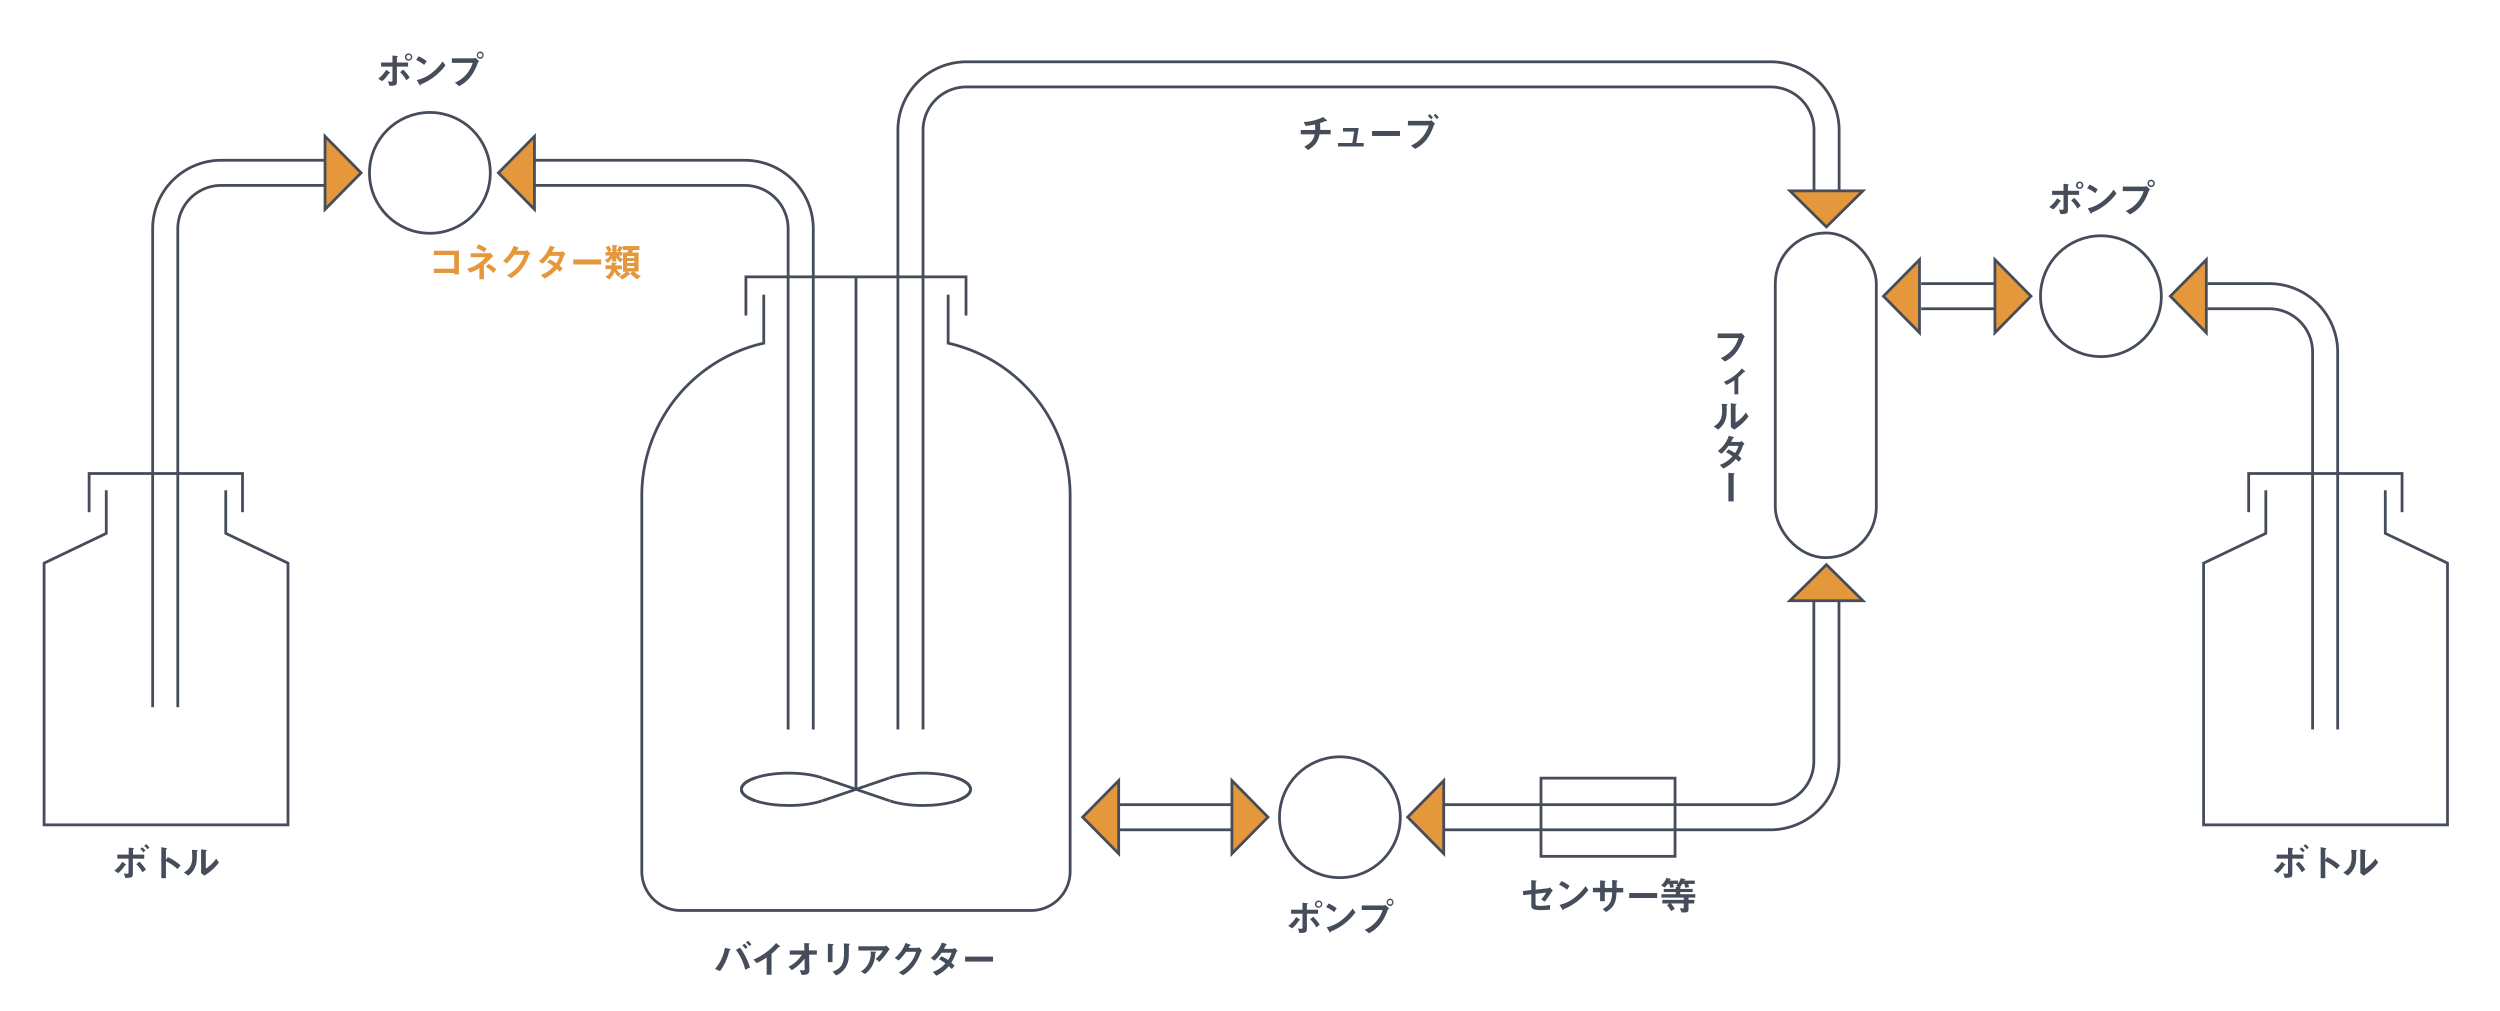 <svg xmlns="http://www.w3.org/2000/svg" viewBox="0 0 895.12 361.86"><defs><style>.cls-1,.cls-2{fill:none;}.cls-1,.cls-5{stroke:#454c5a;stroke-miterlimit:10;}.cls-3{fill:#454c5a;}.cls-4{fill:#e5973c;}.cls-5{fill:#fff;}</style></defs><title>original_chart</title><g id="線"><polyline class="cls-1" points="805.13 183.39 805.13 169.54 860.05 169.54 860.05 183.39"/><polyline class="cls-1" points="811.27 175.54 811.27 190.97 788.99 201.63 788.99 295.35 876.32 295.35 876.32 201.63 854.05 190.97 854.05 175.54"/><path class="cls-1" d="M273.46,105.51v17.36a56,56,0,0,0-43.66,54.62V312a14,14,0,0,0,14,14H369.16a14,14,0,0,0,14-14V177.49a56,56,0,0,0-43.67-54.62V105.51"/><polyline class="cls-1" points="267.07 112.97 267.07 99.13 345.88 99.13 345.88 112.97"/><circle class="cls-1" cx="479.75" cy="292.61" r="21.63"/><circle class="cls-1" cx="153.92" cy="61.89" r="21.63"/><circle class="cls-1" cx="752.23" cy="106.05" r="21.63"/><circle class="cls-2" cx="153.92" cy="61.89" r="21.63"/><polyline class="cls-1" points="31.91 183.39 31.91 169.54 86.83 169.54 86.83 183.39"/><polyline class="cls-1" points="38.05 175.54 38.05 190.97 15.78 201.63 15.78 295.35 103.11 295.35 103.11 201.63 80.83 190.97 80.83 175.54"/><line class="cls-1" x1="306.48" y1="99.12" x2="306.48" y2="282.61"/><path class="cls-1" d="M270.43,286.71c-6.64-2.26-6.64-5.93,0-8.2s17.39-2.26,24,0"/><path class="cls-1" d="M342.53,278.51c6.64,2.27,6.64,5.94,0,8.2s-17.4,2.27-24,0"/><line class="cls-1" x1="294.46" y1="278.51" x2="318.5" y2="286.71"/><path class="cls-1" d="M270.43,278.51c-6.64,2.27-6.64,5.94,0,8.2s17.39,2.27,24,0"/><path class="cls-1" d="M342.53,286.71c6.64-2.26,6.64-5.93,0-8.2s-17.4-2.26-24,0"/><line class="cls-1" x1="294.46" y1="286.71" x2="318.5" y2="278.51"/><rect class="cls-1" x="635.64" y="83.41" width="36.17" height="116.25" rx="18.09" ry="18.09"/><path class="cls-3" d="M139.49,26.18c-.19.05-.2.05-.24.11a12.25,12.25,0,0,1-2.4,2.78l-1.44-.89A10.45,10.45,0,0,0,138.24,25l1.15.75c.05,0,.26.17.26.27S139.57,26.16,139.49,26.18Zm2.62-2.34v5.35c0,1.3-.34,1.52-2.68,1.54l-.53-1.63a5.42,5.42,0,0,0,1.1.12c.45,0,.52-.12.52-.45V23.84h-4.07V22.39h4.07V19.86l1.51.19c.23,0,.38.07.38.2s0,.11-.18.2a.19.19,0,0,0-.12.15v1.79h4v1.45Zm3.36,4.91a10.65,10.65,0,0,0-2.22-2.91l1.08-.93a13,13,0,0,1,2.37,2.85Zm.87-7a1.32,1.32,0,1,1,1.28-1.32A1.29,1.29,0,0,1,146.34,21.71Zm0-2.12a.8.8,0,1,0,.78.8A.79.79,0,0,0,146.34,19.59Z"/><path class="cls-3" d="M151.86,23.25A12.85,12.85,0,0,0,149,21.48l.85-1.31a13.2,13.2,0,0,1,2.95,1.73ZM156,27.06a18.91,18.91,0,0,1-5.29,3.12c-.06.2-.09.44-.21.44s-.21-.09-.3-.27l-1-1.68a13.15,13.15,0,0,0,5.19-2.42A19.6,19.6,0,0,0,158.49,22l1,1.4A19.65,19.65,0,0,1,156,27.06Z"/><path class="cls-3" d="M171,22.69a17,17,0,0,1-2.47,4.73,12.52,12.52,0,0,1-4.14,3.42l-1.53-1.23a11.36,11.36,0,0,0,4.65-3.67,12,12,0,0,0,1.75-3.43h-7.47V20.88h7.93a.85.85,0,0,0,.47-.22l1.38,1.26A1.81,1.81,0,0,0,171,22.69Zm.94-1.6a1.34,1.34,0,0,1,0-2.67,1.34,1.34,0,0,1,0,2.67Zm0-2.13a.79.79,0,1,0,.77.79A.78.78,0,0,0,171.89,19Z"/><path class="cls-3" d="M465.32,329.5c-.19.05-.2.05-.24.11a12.51,12.51,0,0,1-2.4,2.79l-1.44-.9a10.33,10.33,0,0,0,2.83-3.15l1.15.75s.26.17.26.27S465.4,329.48,465.32,329.5Zm2.61-2.34v5.35c0,1.3-.33,1.53-2.67,1.54l-.53-1.62a6.36,6.36,0,0,0,1.1.11c.45,0,.52-.11.52-.45v-4.93h-4.07v-1.44h4.07v-2.54l1.51.2c.23,0,.38.07.38.19s-.05.11-.18.2-.13.08-.13.15v1.8h4v1.44Zm3.37,4.91a10.65,10.65,0,0,0-2.22-2.91l1.08-.92a13,13,0,0,1,2.37,2.84Zm.87-7a1.32,1.32,0,1,1,1.28-1.32A1.3,1.3,0,0,1,472.17,325Zm0-2.12a.8.8,0,1,0,.78.8A.79.79,0,0,0,472.17,322.91Z"/><path class="cls-3" d="M477.69,326.57a12.85,12.85,0,0,0-2.87-1.77l.85-1.31a13.2,13.2,0,0,1,2.95,1.73Zm4.11,3.81a18.91,18.91,0,0,1-5.29,3.12c-.07.2-.09.44-.21.44s-.21-.09-.3-.27L475,332a13.15,13.15,0,0,0,5.19-2.42,19.6,19.6,0,0,0,4.11-4.29l1,1.4A19.65,19.65,0,0,1,481.8,330.38Z"/><path class="cls-3" d="M496.78,326a17,17,0,0,1-2.47,4.73,12.52,12.52,0,0,1-4.14,3.42l-1.53-1.23a11.36,11.36,0,0,0,4.65-3.67,11.88,11.88,0,0,0,1.75-3.43h-7.47V324.2h7.93A.85.85,0,0,0,496,324l1.38,1.26A1.81,1.81,0,0,0,496.78,326Zm.94-1.6a1.34,1.34,0,0,1,0-2.67,1.34,1.34,0,0,1,0,2.67Zm0-2.13a.78.78,0,0,0-.77.79.77.77,0,1,0,1.54,0A.77.77,0,0,0,497.72,322.28Z"/><path class="cls-3" d="M737.8,72.1c-.18.06-.2.06-.24.11A12.23,12.23,0,0,1,735.17,75l-1.45-.9A10,10,0,0,0,736.55,71l1.15.76c.06,0,.27.17.27.26S737.89,72.09,737.8,72.1Zm2.62-2.34v5.35c0,1.31-.34,1.53-2.68,1.54L737.21,75a6.48,6.48,0,0,0,1.11.11c.45,0,.52-.11.52-.45V69.76h-4.08V68.32h4.08V65.78l1.51.2c.22,0,.38.07.38.2s-.06.11-.18.19-.13.09-.13.16v1.79h4v1.44Zm3.36,4.92a10.67,10.67,0,0,0-2.21-2.92l1.08-.92A12.87,12.87,0,0,1,745,73.68Zm.87-7.05a1.32,1.32,0,1,1,1.29-1.31A1.3,1.3,0,0,1,744.65,67.63Zm0-2.11a.8.8,0,0,0,0,1.59.8.8,0,0,0,0-1.59Z"/><path class="cls-3" d="M750.18,69.17a12.69,12.69,0,0,0-2.88-1.76l.86-1.32a13.2,13.2,0,0,1,2.94,1.74Zm4.1,3.81A18.8,18.8,0,0,1,749,76.11c-.07.19-.1.43-.21.43s-.21-.08-.31-.26l-1-1.69a13,13,0,0,0,5.2-2.42,19.27,19.27,0,0,0,4.1-4.29l1,1.41A20.15,20.15,0,0,1,754.28,73Z"/><path class="cls-3" d="M769.26,68.61a16.6,16.6,0,0,1-2.46,4.74,12.56,12.56,0,0,1-4.15,3.42l-1.53-1.24a11.15,11.15,0,0,0,4.65-3.67,12,12,0,0,0,1.76-3.43h-7.47V66.81H768a.81.81,0,0,0,.46-.23l1.39,1.26A1.87,1.87,0,0,0,769.26,68.61ZM770.2,67a1.33,1.33,0,0,1-1.3-1.35,1.31,1.31,0,1,1,2.62,0A1.33,1.33,0,0,1,770.2,67Zm0-2.13a.78.78,0,0,0-.77.78.8.8,0,0,0,.77.8.79.79,0,0,0,0-1.58Z"/><path class="cls-3" d="M624.28,121.14a17.3,17.3,0,0,1-2.81,5.23,12.18,12.18,0,0,1-3.84,3.07l-1.53-1.23a11.33,11.33,0,0,0,6.36-7.17H615V119.4h7.91a.8.8,0,0,0,.47-.23l1.38,1.27A1.6,1.6,0,0,0,624.28,121.14Z"/><path class="cls-3" d="M624.3,133.29a16.9,16.9,0,0,1-1.91,1.83v6.07H621v-5a16.26,16.26,0,0,1-2.86,1.63l-.9-1.11a16.58,16.58,0,0,0,6.42-4.78l1.12.95c.06.05.1.09.1.14S624.41,133.27,624.3,133.29Z"/><path class="cls-3" d="M618.31,145.1c-.09.09-.09.12-.09.18a29.16,29.16,0,0,1-.07,3.45,7.19,7.19,0,0,1-3,5.09l-1.55-1.14c1.34-.78,3-2,3-5.46a20.13,20.13,0,0,0-.15-2.65l1.69.11c.26,0,.41.06.41.21S618.48,145,618.31,145.1Zm2.6,8.73-1.19-.93v-8.5l1.62.2c.13,0,.39,0,.39.18s0,.1-.15.21-.17.15-.17.17v6.12a12.45,12.45,0,0,0,3.7-3.59l.95,1.42A18.61,18.61,0,0,1,620.91,153.83Z"/><path class="cls-3" d="M624,159.72a13.82,13.82,0,0,1-1.61,3.36c.35.3.69.59,1.18,1.07l-1,1.2c-.24-.22-.5-.5-1.09-1a14,14,0,0,1-4.44,3.42l-1.26-1.32a10.58,10.58,0,0,0,4.51-3.08,17.26,17.26,0,0,0-2.31-1.47l.85-1a12.17,12.17,0,0,1,2.38,1.33,8.07,8.07,0,0,0,1.27-2.59h-3.59a13.18,13.18,0,0,1-2.54,2.84l-1.3-1A11.37,11.37,0,0,0,619,156l1.54.45c.09,0,.28.11.28.21s-.12.14-.32.22c-.17.34-.43.89-.71,1.36H623a1.6,1.6,0,0,0,.63-.33l1,1.08A1.87,1.87,0,0,0,624,159.72Z"/><path class="cls-3" d="M620.89,169.9s-.15.11-.15.16v9.46h-1.89V169.27l1.75.18c.33,0,.46.1.46.22S621,169.81,620.89,169.9Z"/><path class="cls-3" d="M261.44,340.14l-.27.18c-.05.07-.25.94-.3,1.12a19.48,19.48,0,0,1-3.06,6.25l-1.81-.76a15.13,15.13,0,0,0,3.55-7.56l1.69.38c.14,0,.34.1.34.22S261.51,340.09,261.44,340.14Zm5.36,7.06a18.82,18.82,0,0,0-3.3-7.09l1.47-.82a24.27,24.27,0,0,1,3.57,7.11Zm.12-7.45a6.25,6.25,0,0,0-1.15-1.26l.74-.62a5.68,5.68,0,0,1,1.16,1.28Zm1.41-1a7.16,7.16,0,0,0-1.26-1.3l.74-.62a8.71,8.71,0,0,1,1.24,1.32Z"/><path class="cls-3" d="M279,339.08c-.21,0-.24,0-.44.25a17,17,0,0,1-2.31,2.18V349h-1.75v-6.16a24.89,24.89,0,0,1-3.53,2l-1.22-1.25a21.87,21.87,0,0,0,8.13-5.95l1.21,1c.06.05.24.23.24.34S279.31,339.06,279,339.08Z"/><path class="cls-3" d="M289.71,341.81l.1,5.32c0,1.77-.89,1.92-2.79,1.93l-.69-1.72a6.77,6.77,0,0,0,1.07.1c.57,0,.72-.14.72-.42l-.05-3.8a15.9,15.9,0,0,1-4.55,4.13l-1.22-1.21a11.82,11.82,0,0,0,4.83-4.33h-4.37v-1.5H288l-.06-2.65,1.63.09c.08,0,.32,0,.32.18s0,.08-.11.15-.19.14-.19.21l.06,2h2.83v1.5Z"/><path class="cls-3" d="M298.3,338.38c-.21.15-.22.16-.22.21v5.91h-1.67v-6.61l1.67.14c.11,0,.36,0,.36.15S298.36,338.32,298.3,338.38Zm5.81-.1c-.18.18-.18.22-.18.61,0,.13,0,.76,0,.9,0,2.73,0,3.84-.48,5.2a7.32,7.32,0,0,1-4.1,4.26l-1.22-1.36c2.87-1.14,4.07-2.47,4.07-6.7,0-.33,0-2.28-.09-3.4l1.79.1c.07,0,.35,0,.35.18S304.25,338.17,304.11,338.28Z"/><path class="cls-3" d="M314.85,344.44l-1.3-1.11a12.77,12.77,0,0,0,2.55-3h-8.77V338.8h9.43c.18,0,.4-.21.49-.31l1.29,1.3A32.87,32.87,0,0,1,314.85,344.44ZM313.62,341c0,.05-.2.19-.21.24s-.09,1-.11,1.19a8.7,8.7,0,0,1-3.59,6.31l-1.5-.89a7.33,7.33,0,0,0,3.5-7.18l1.64.08c.3,0,.34,0,.34.13S313.66,341,313.62,341Z"/><path class="cls-3" d="M329.61,341.12a16.57,16.57,0,0,1-2.49,4.75,13.65,13.65,0,0,1-3.8,3.32l-1.53-1.05a12.24,12.24,0,0,0,4.39-3.66A11.31,11.31,0,0,0,328,340.8h-3.59a19.73,19.73,0,0,1-2.66,3.12l-1.39-.95a12.16,12.16,0,0,0,3.87-5.38l1.44.55c.08,0,.37.15.37.29s-.16.14-.36.2a7.87,7.87,0,0,1-.39.75h3.14a1.42,1.42,0,0,0,.62-.26l1.13,1.33A1.43,1.43,0,0,0,329.61,341.12Z"/><path class="cls-3" d="M342.22,341.32a13.82,13.82,0,0,1-1.61,3.36c.35.29.69.59,1.18,1.06l-1,1.21c-.24-.23-.5-.51-1.09-1a13.82,13.82,0,0,1-4.44,3.41L334,348a10.58,10.58,0,0,0,4.51-3.08,18.21,18.21,0,0,0-2.31-1.48l.85-1.05a12.81,12.81,0,0,1,2.38,1.34,7.8,7.8,0,0,0,1.26-2.6h-3.58a13,13,0,0,1-2.54,2.85l-1.3-1a11.43,11.43,0,0,0,3.92-5.49l1.54.45c.09,0,.28.11.28.21s-.12.14-.32.22c-.17.34-.43.88-.71,1.36h3.22c.17,0,.42-.2.63-.34l1,1.08A1.88,1.88,0,0,0,342.22,341.32Z"/><path class="cls-3" d="M345.56,344.3v-1.78h10v1.78Z"/><polygon class="cls-4" points="400.54 305.65 387.63 292.57 400.54 279.49 400.54 305.65"/><polygon class="cls-1" points="400.54 305.65 387.63 292.57 400.54 279.49 400.54 305.65"/><polygon class="cls-4" points="441.09 305.65 454 292.57 441.09 279.49 441.09 305.65"/><polygon class="cls-1" points="441.09 305.65 454 292.57 441.09 279.49 441.09 305.65"/><line class="cls-5" x1="400.2" y1="288.11" x2="441.09" y2="288.11"/><line class="cls-5" x1="441.09" y1="297.11" x2="400.2" y2="297.11"/><line class="cls-5" x1="687.86" y1="101.55" x2="714.75" y2="101.55"/><line class="cls-5" x1="714.75" y1="110.55" x2="687.86" y2="110.55"/><polygon class="cls-4" points="714.28 119.13 727.19 106.05 714.28 92.97 714.28 119.13"/><polygon class="cls-1" points="714.28 119.13 727.19 106.05 714.28 92.97 714.28 119.13"/><polygon class="cls-4" points="687.27 119.13 674.37 106.05 687.27 92.97 687.27 119.13"/><polygon class="cls-1" points="687.27 119.13 674.37 106.05 687.27 92.97 687.27 119.13"/><path class="cls-1" d="M116.38,66.39H79.16a15.52,15.52,0,0,0-15.5,15.5V253.2"/><path class="cls-1" d="M54.66,253.2V81.89a24.53,24.53,0,0,1,24.5-24.5h37.22"/><path class="cls-1" d="M649.44,215.09v57.52a15.52,15.52,0,0,1-15.5,15.5H516.53"/><path class="cls-1" d="M516.53,297.11H633.94a24.53,24.53,0,0,0,24.5-24.5V215.09"/><polygon class="cls-4" points="516.92 305.65 504.01 292.57 516.92 279.49 516.92 305.65"/><polygon class="cls-1" points="516.92 305.65 504.01 292.57 516.92 279.49 516.92 305.65"/><polygon class="cls-4" points="640.86 215.09 653.94 202.18 667.01 215.09 640.86 215.09"/><polygon class="cls-1" points="640.86 215.09 653.94 202.18 667.01 215.09 640.86 215.09"/><path class="cls-1" d="M191.36,66.39h75.33a15.53,15.53,0,0,1,15.5,15.5V261.2"/><path class="cls-1" d="M291.19,261.2V81.89a24.53,24.53,0,0,0-24.5-24.5H191.36"/><path class="cls-1" d="M790.35,110.55h22.17a15.51,15.51,0,0,1,15.5,15.5V261.19"/><path class="cls-1" d="M837,261.19V126.05a24.53,24.53,0,0,0-24.5-24.5H790.35"/><polygon class="cls-4" points="789.97 119.13 777.07 106.05 789.97 92.97 789.97 119.13"/><polygon class="cls-1" points="789.97 119.13 777.07 106.05 789.97 92.97 789.97 119.13"/><path class="cls-1" d="M330.49,261.19V46.63A15.52,15.52,0,0,1,346,31.13h288a15.52,15.52,0,0,1,15.5,15.5V70"/><path class="cls-1" d="M321.49,261.19V46.63A24.53,24.53,0,0,1,346,22.13h288a24.53,24.53,0,0,1,24.5,24.5V70"/><polygon class="cls-4" points="667.01 68.33 653.94 81.24 640.86 68.33 667.01 68.33"/><polygon class="cls-1" points="667.01 68.33 653.94 81.24 640.86 68.33 667.01 68.33"/><rect class="cls-1" x="551.75" y="278.61" width="48" height="28"/><polygon class="cls-4" points="116.38 74.97 129.29 61.89 116.38 48.82 116.38 74.97"/><polygon class="cls-1" points="116.38 74.97 129.29 61.89 116.38 48.82 116.38 74.97"/><polygon class="cls-4" points="191.36 74.97 178.46 61.89 191.36 48.82 191.36 74.97"/><polygon class="cls-1" points="191.36 74.97 178.46 61.89 191.36 48.82 191.36 74.97"/><path class="cls-4" d="M162.62,98.23v-.49H155.3V96.2h7.32V91.32h-7.3V89.77h9v8.46Z"/><path class="cls-4" d="M175.78,92.42a20.67,20.67,0,0,1-2.52,2.45V100h-1.61V96a14.1,14.1,0,0,1-3.4,1.62l-1-1.38a12.73,12.73,0,0,0,6.56-4.16h-5.3V90.68H175a.92.92,0,0,0,.51-.2l1.16,1.25A3.64,3.64,0,0,0,175.78,92.42Zm-2.34-2.09a13.5,13.5,0,0,0-2.9-1.49l.69-1.36a11.63,11.63,0,0,1,3,1.55Zm3.18,7.42a9.53,9.53,0,0,0-2.71-2.21l.92-1.07a9,9,0,0,1,2.86,2Z"/><path class="cls-4" d="M189.29,91.51a16.41,16.41,0,0,1-2.49,4.74,13.51,13.51,0,0,1-3.8,3.32l-1.52-1a12.09,12.09,0,0,0,4.38-3.65,11,11,0,0,0,1.85-3.69h-3.58a19.34,19.34,0,0,1-2.67,3.13l-1.38-1A12.15,12.15,0,0,0,183.94,88l1.45.55c.08,0,.36.16.36.3s-.15.14-.35.19c-.08.21-.25.49-.39.76h3.14a1.43,1.43,0,0,0,.61-.27l1.14,1.33A1.53,1.53,0,0,0,189.29,91.51Z"/><path class="cls-4" d="M201.91,91.7a13.82,13.82,0,0,1-1.61,3.36c.35.3.68.59,1.17,1.07l-1,1.2c-.24-.22-.51-.5-1.1-1a13.73,13.73,0,0,1-4.44,3.42l-1.26-1.32a10.4,10.4,0,0,0,4.51-3.08,16,16,0,0,0-2.31-1.47l.86-1a12.46,12.46,0,0,1,2.38,1.33,8,8,0,0,0,1.26-2.59h-3.59a12.93,12.93,0,0,1-2.53,2.84l-1.31-1a11.39,11.39,0,0,0,3.93-5.49l1.54.45c.08,0,.28.11.28.21s-.13.14-.32.23c-.17.33-.44.88-.72,1.35h3.22a1.6,1.6,0,0,0,.63-.33l1,1.08A1.85,1.85,0,0,0,201.91,91.7Z"/><path class="cls-4" d="M205.25,94.68V92.91h10v1.77Z"/><path class="cls-4" d="M222,94a10.18,10.18,0,0,1-1.35-1.84v1.49h-1.47V92.36a6.62,6.62,0,0,1-1.58,1.82l-1-1.08a5.13,5.13,0,0,0,1.89-1.58h-1.68V90.26h1a6.28,6.28,0,0,0-1-1.67L218,88a4.5,4.5,0,0,1,1,1.65l-.94.58h1.19V87.71l1.32.07c.25,0,.44,0,.44.19s-.29.29-.29.36v1.93h1l-.94-.51a5.12,5.12,0,0,0,.83-1.73l1.09.46c.11,0,.27.11.27.22s-.14.13-.24.14a4.94,4.94,0,0,1-.74,1.42h.82v1.26h-1.27a6.94,6.94,0,0,0,1.52,1.4Zm-1.22,2.38a4.14,4.14,0,0,0,1.57,1.72l-1,1a6.49,6.49,0,0,1-1.3-1.92,5.43,5.43,0,0,1-2,2.89L216.76,99a3.35,3.35,0,0,0,2.1-2.66h-2.05V95H219c0-.39,0-.69,0-1l1.33.07c.3,0,.48.07.48.22s-.15.2-.46.34a2.44,2.44,0,0,1-.05.39h2.39v1.36Zm7.37,3.61a10.85,10.85,0,0,1-2.51-2.1l.91-.66H224.7l.83.65c.09.08.19.14.19.23s-.05.16-.22.16a1.52,1.52,0,0,1-.21,0,10.94,10.94,0,0,1-2.51,1.81l-1.09-1.12a6.3,6.3,0,0,0,2.48-1.7h-1.11V90.43h1.56c.12-.3.26-.66.34-.91h-2V88.1h6v1.42h-2.2l-.46.91h2.34v6.76h-1.46a5,5,0,0,0,2.27,1.65Zm-1.07-8.31h-2.57v.72h2.57Zm0,1.77h-2.57v.71h2.57Zm0,1.78h-2.57V96h2.57Z"/><path class="cls-3" d="M555.47,319.5c-.93,1.43-1.77,2.59-2.34,3.32l-1.29-.74a23.36,23.36,0,0,0,1.79-2.5l-3.83.48v3.28c0,.82.12,1,1.69,1A17.26,17.26,0,0,0,555,324l0,1.7a31,31,0,0,1-3.12.15c-3.35,0-3.6-.49-3.6-2v-3.67l-2.87.34-.13-1.49,3-.36V315.1l1.37.17c.24,0,.51.05.51.21s0,.07-.13.17-.19.18-.19.25v2.66l4.44-.53a1.09,1.09,0,0,0,.61-.34L556,318.9A2.29,2.29,0,0,0,555.47,319.5Z"/><path class="cls-3" d="M561.09,318.55a12.85,12.85,0,0,0-2.87-1.77l.86-1.31A13,13,0,0,1,562,317.2Zm4.11,3.81a19,19,0,0,1-5.28,3.12c-.07.2-.1.43-.21.43s-.21-.08-.31-.26l-1-1.68a13.21,13.21,0,0,0,5.19-2.43,19.39,19.39,0,0,0,4.11-4.28l1,1.4A19.31,19.31,0,0,1,565.2,322.36Z"/><path class="cls-3" d="M578.79,319.51c-.15,4-1.08,5.4-3.79,7.05l-1.15-1.09c2.53-1.39,3.33-2.82,3.39-6h-2.65v3.21h-1.67v-3.21h-2.59v-1.59h2.59v-2.68l1.54.17c.33,0,.42.06.42.19s0,.09-.11.14-.18.14-.18.22v2h2.65c0-1.07,0-2,0-2.89l1.44.2c.11,0,.44,0,.44.22s-.05.1-.13.17-.13.11-.15.18v2.12h2.35v1.59Z"/><path class="cls-3" d="M583.34,321.53v-1.78h10v1.78Z"/><path class="cls-3" d="M604.57,321.38v.82h2.07v1.29h-2.07v1.88c0,.89-.16,1.33-1.21,1.33h-1.27l-.66-1.53a5.94,5.94,0,0,0,1,.1c.3,0,.43-.1.43-.43v-1.35h-4.57a9.83,9.83,0,0,1,1.35,1.95l-1.3.75a11.2,11.2,0,0,0-1.43-2.06l.74-.64h-2.45V322.2h7.66v-.82h-8v-1.21h5.14v-.76h-4.3v-1.13h4.3v-.78l.81.08-.66-.49a2.88,2.88,0,0,0,.52-.59H599a5.78,5.78,0,0,1,.34,1.19l-1.38.13a5.1,5.1,0,0,0-.28-1.32h-.56a6.24,6.24,0,0,1-1.09,1.25l-1.28-.7a7.47,7.47,0,0,0,1.94-2.75l1.4.37a.14.14,0,0,1,.14.14c0,.08,0,.09-.21.18s-.1.07-.21.31h3v1.06a7.27,7.27,0,0,0,1-1.92l1.47.31a.13.13,0,0,1,.13.13.15.15,0,0,1-.06.11s-.18.08-.21.11a1.76,1.76,0,0,0-.09.2h3.74v1.2h-2.32a6.31,6.31,0,0,1,.28,1.18l-1.4.17a8.12,8.12,0,0,0-.3-1.35h-.68a9.36,9.36,0,0,1-.85,1.16l.18.09a.08.08,0,0,1,.06.08s0,.07-.09.14-.07.1-.07.31h4.47v1.13h-4.47v.76H607v1.21Z"/><path class="cls-3" d="M818.19,309.72c-.19.06-.22.07-.24.13a12.6,12.6,0,0,1-2.41,2.77l-1.43-.9a10,10,0,0,0,2.82-3.15l1.16.76s.26.17.26.28S818.26,309.71,818.19,309.72Zm2.57-2.3v5.37c0,1.37-.42,1.51-2.69,1.55l-.53-1.62a7,7,0,0,0,1.11.11c.46,0,.56-.11.56-.46v-4.95h-4.09V306h4.09v-2.53l1.48.18c.32,0,.38.13.38.2s-.06.11-.19.19-.12.09-.12.16V306h4v1.47Zm3.39,4.92a10.39,10.39,0,0,0-2.21-2.9l1.08-.94a13.27,13.27,0,0,1,2.37,2.85Zm.34-7.14a4.84,4.84,0,0,0-1.11-1.19l.67-.63a6.29,6.29,0,0,1,1.17,1.14Zm1.47-1.11a5.83,5.83,0,0,0-1.2-1.23l.67-.63a6.72,6.72,0,0,1,1.2,1.24Z"/><path class="cls-3" d="M836.68,311.18a14.11,14.11,0,0,0-4.12-2.8v6.05h-1.65v-11.1l1.68.3s.34.05.34.22-.37.31-.37.38v3.68l.66-1a12.48,12.48,0,0,1,2.38,1.27,17.18,17.18,0,0,1,2.19,1.68Z"/><path class="cls-3" d="M843.71,304.8c-.1.09-.1.12-.1.19a28.8,28.8,0,0,1-.07,3.44,7.13,7.13,0,0,1-3,5.09L839,312.38c1.34-.78,3-2,3-5.46a19.56,19.56,0,0,0-.16-2.65l1.7.11c.25,0,.4.06.4.21S843.88,304.66,843.71,304.8Zm2.59,8.73-1.19-.92V304.1l1.62.2c.13,0,.4,0,.4.18s0,.1-.16.21-.17.16-.17.17V311a12.41,12.41,0,0,0,3.7-3.58l1,1.41A18.61,18.61,0,0,1,846.3,313.53Z"/><path class="cls-3" d="M45,309.72c-.19.06-.22.07-.24.13a12.6,12.6,0,0,1-2.41,2.77l-1.43-.9a10,10,0,0,0,2.82-3.15l1.16.76s.26.17.26.28S45.11,309.71,45,309.72Zm2.57-2.3v5.37c0,1.37-.42,1.51-2.69,1.55l-.53-1.62a7,7,0,0,0,1.11.11c.46,0,.56-.11.56-.46v-4.95H42V306h4.09v-2.53l1.48.18c.33,0,.38.13.38.2s-.05.11-.19.19-.12.09-.12.16V306h4v1.47ZM51,312.34a10.39,10.39,0,0,0-2.21-2.9l1.08-.94a13.27,13.27,0,0,1,2.37,2.85Zm.34-7.14A4.66,4.66,0,0,0,50.23,304l.68-.63a6.56,6.56,0,0,1,1.16,1.14Zm1.47-1.11a5.83,5.83,0,0,0-1.2-1.23l.67-.63a6.72,6.72,0,0,1,1.2,1.24Z"/><path class="cls-3" d="M63.53,311.18a14.11,14.11,0,0,0-4.12-2.8v6.05H57.76v-11.1l1.68.3s.34.05.34.22-.37.31-.37.38v3.68l.66-1a12.48,12.48,0,0,1,2.38,1.27,17.18,17.18,0,0,1,2.19,1.68Z"/><path class="cls-3" d="M70.56,304.8c-.1.09-.1.12-.1.19a28.8,28.8,0,0,1-.07,3.44,7.13,7.13,0,0,1-3,5.09l-1.55-1.14c1.34-.78,3-2,3-5.46a19.56,19.56,0,0,0-.16-2.65l1.7.11c.25,0,.4.06.4.21S70.73,304.66,70.56,304.8Zm2.59,8.73L72,312.61V304.1l1.62.2c.13,0,.4,0,.4.18s0,.1-.16.21-.17.16-.17.17V311a12.41,12.41,0,0,0,3.7-3.58l1,1.41A18.61,18.61,0,0,1,73.15,313.53Z"/><path class="cls-3" d="M472.46,48.09c-.56,2.78-1.71,4.09-4.08,5.64L467,52.54c2.27-1.29,3.27-2.36,3.73-4.45h-5V46.54h5.16c0-.14,0-.41,0-.87a5,5,0,0,0-.09-1.12,21.71,21.71,0,0,1-3.28.53l-.75-1.4a17.33,17.33,0,0,0,7-1.78L475,43s.17.18.17.28a.11.11,0,0,1-.07.1h-.45a.48.48,0,0,0-.21,0,12.82,12.82,0,0,1-1.78.69c0,.5.06,1.29.05,1.78s0,.43,0,.67h3.74v1.55Z"/><path class="cls-3" d="M479.06,52.45V51.2h5.13l.66-4.07h-4V45.84h5.63l-.87,5.36h2.66v1.25Z"/><path class="cls-3" d="M491.26,48.68V46.9h10v1.78Z"/><path class="cls-3" d="M513.31,45A16.62,16.62,0,0,1,510.76,50a12.45,12.45,0,0,1-4.1,3.32l-1.47-1.2a11.47,11.47,0,0,0,6.37-7.19H504.1V43.28H512a1,1,0,0,0,.47-.23l1.37,1.29A1.79,1.79,0,0,0,513.31,45Zm-.94-2.28a7.64,7.64,0,0,0-1.16-1.23l.69-.62a8.48,8.48,0,0,1,1.16,1.23Zm2.06-.07a5.71,5.71,0,0,0-1.15-1.26l.69-.62a7.19,7.19,0,0,1,1.19,1.28Z"/></g></svg>